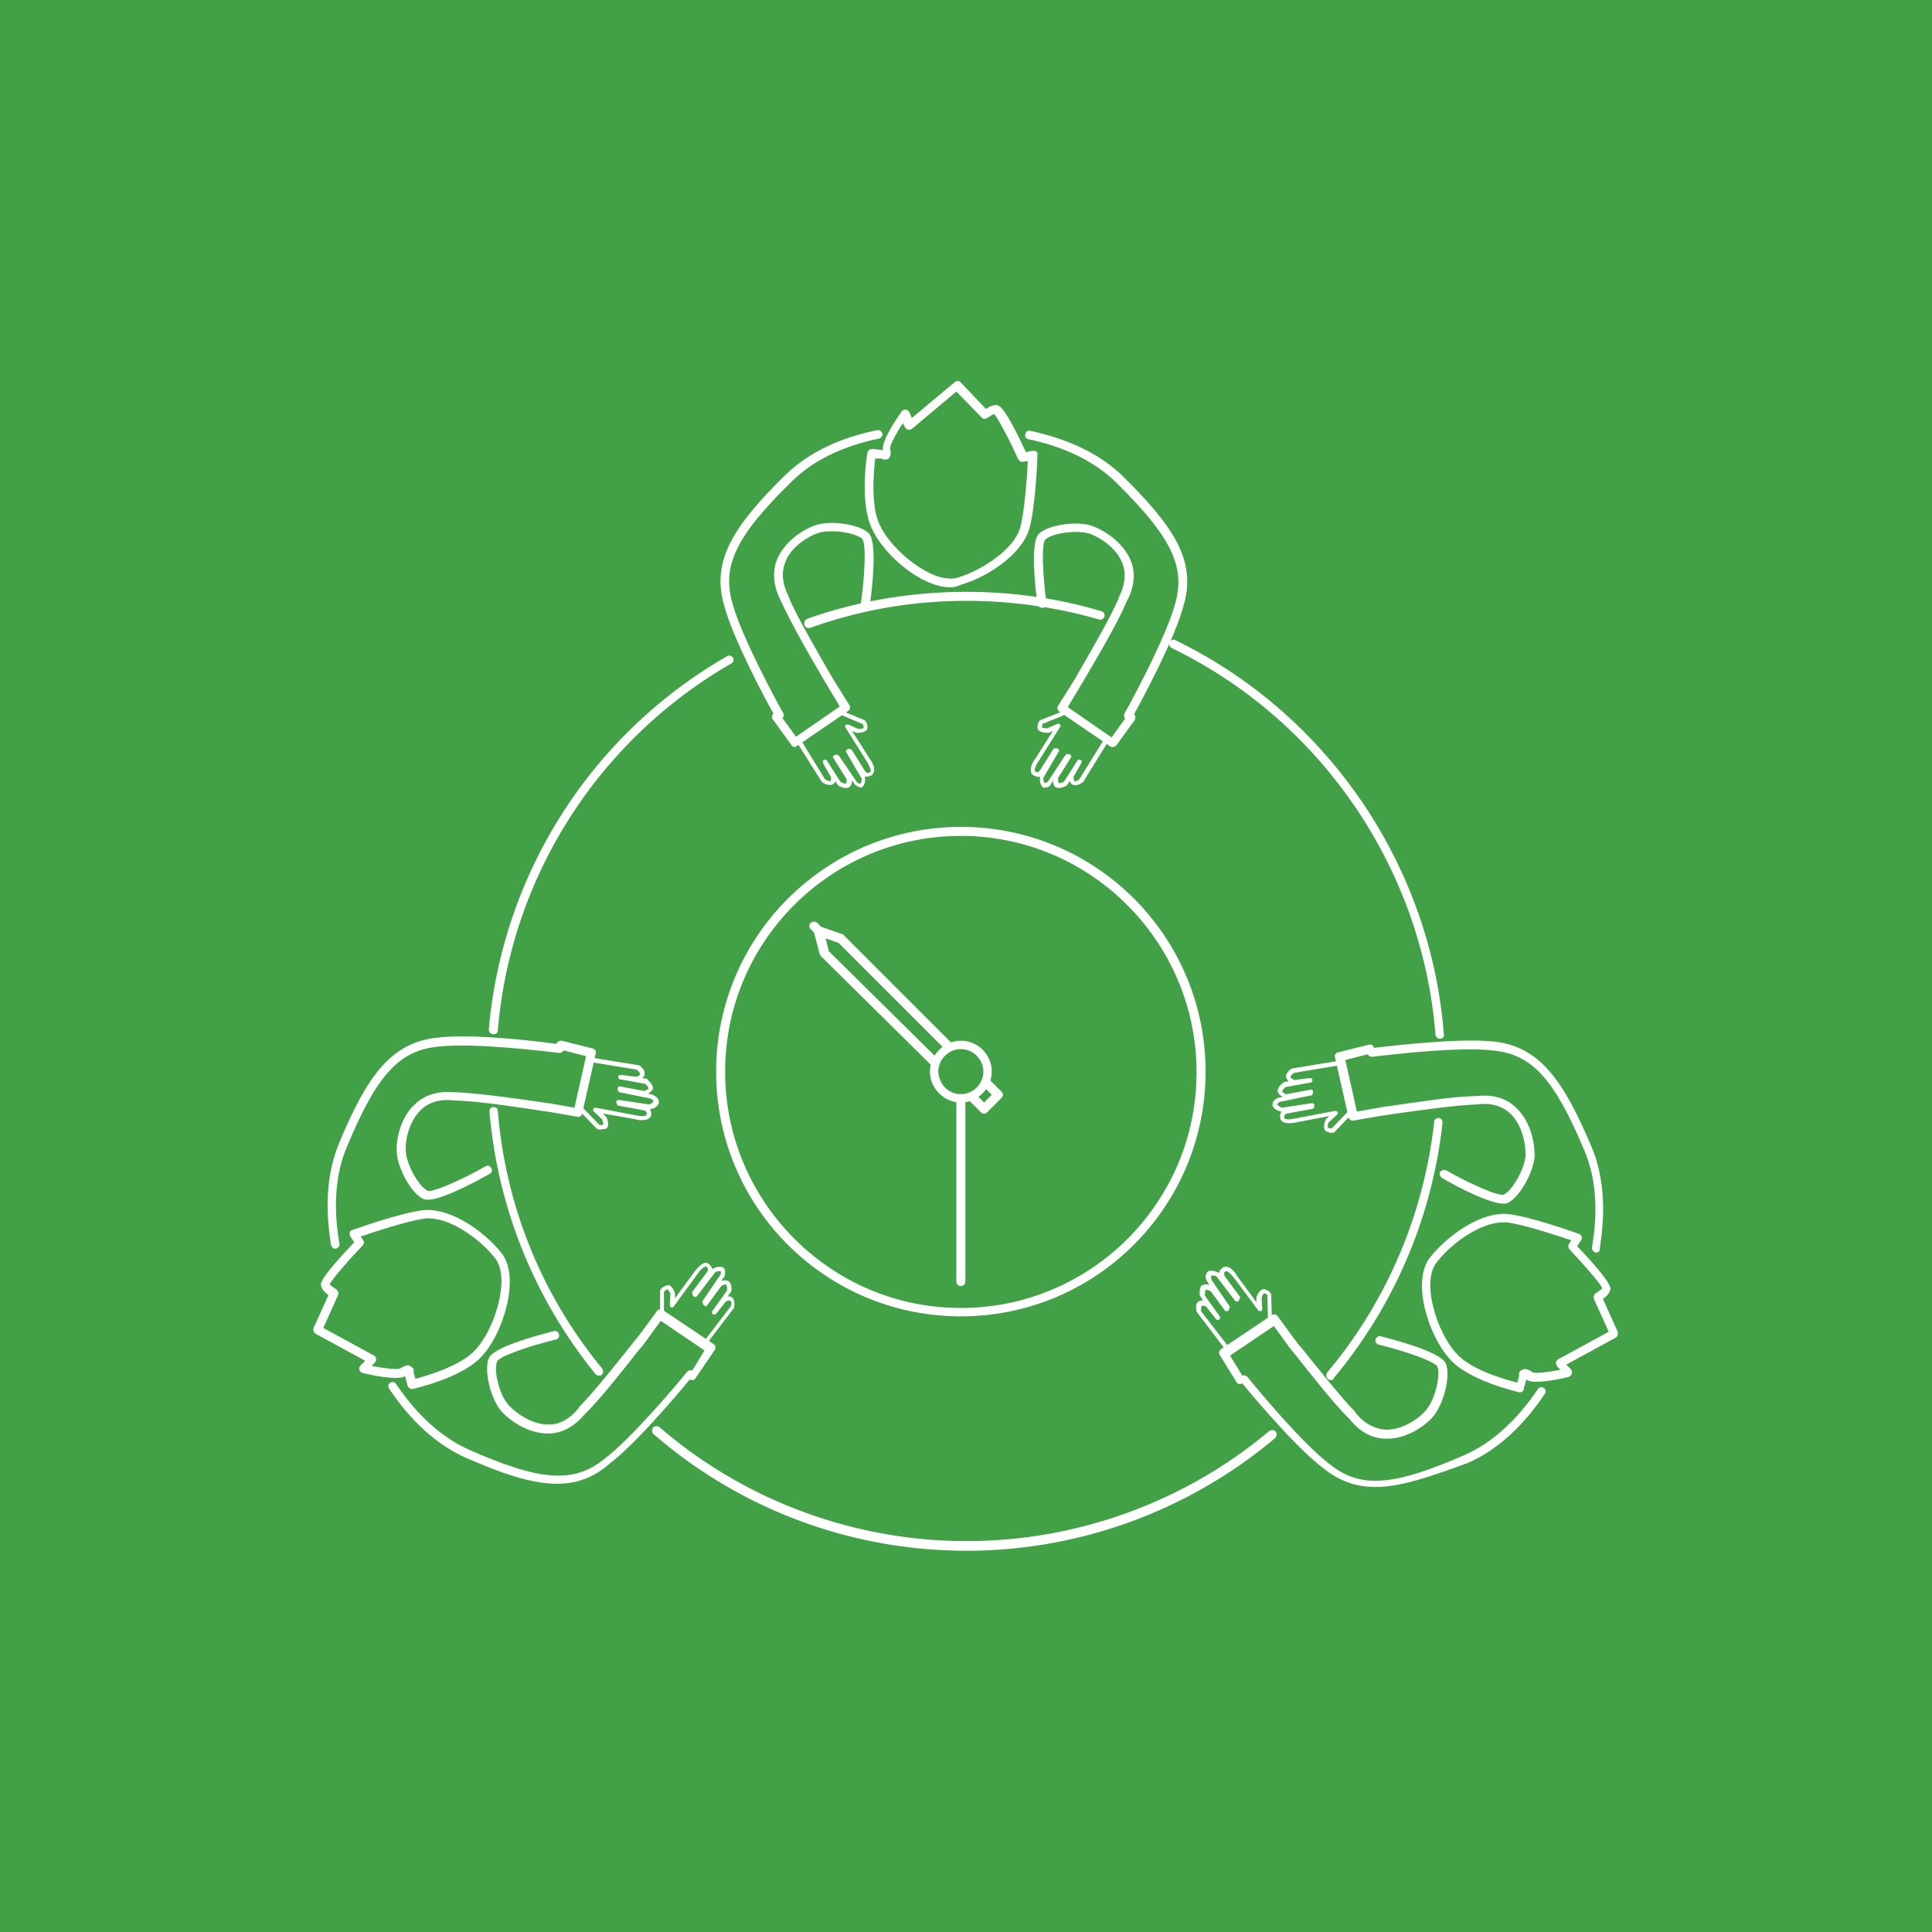 <svg xmlns="http://www.w3.org/2000/svg" xml:space="preserve" id="Layer_1" width="300" height="300" x="0" y="0" version="1.1" viewBox="0 0 300 300"><style>.st1{fill:#fff}</style><path d="M0 0h300v300H0z" style="fill:#42a147"/><path d="M76.6 160.6c-.4 0-.7-.4-.7-.7 2.1-24.2 15.9-45.9 37-58 .3-.2.7-.1.9.2s.1.7-.2.9c-20.7 11.9-34.3 33.2-36.3 57 0 .4-.3.6-.7.6M93 213.6c-.2 0-.4-.1-.5-.2-9.5-11.7-15.2-25.8-16.5-40.8 0-.4.2-.7.6-.7s.7.2.7.6c1.2 14.7 6.8 28.6 16.2 40 .2.3.2.7-.1 1-.1.1-.3.1-.4.1M150.1 240.8c-17.9 0-35.1-6.4-48.6-18.1-.3-.2-.3-.7-.1-1s.7-.3 1-.1c13.2 11.4 30.2 17.7 47.7 17.7 17.2 0 33.9-6.1 47-17.1.3-.2.7-.2 1 .1.2.3.2.7-.1 1a74.37 74.37 0 0 1-47.9 17.5M206.6 214.3c-.2 0-.3-.1-.4-.2-.3-.2-.3-.7-.1-1 9.3-11.1 15-24.6 16.6-38.9 0-.4.4-.6.7-.6.4 0 .6.4.6.7-1.6 14.6-7.4 28.3-16.9 39.7-.1.3-.3.3-.5.3M223.6 161.3c-.4 0-.6-.3-.7-.6-2-25.5-17.4-48.4-40.4-59.8l-.6-.3c-.3-.2-.5-.6-.3-.9s.6-.5.9-.3l.6.3c23.4 11.6 39.1 35 41.1 60.9.1.4-.2.7-.6.7M125.5 97.5c-.3 0-.5-.2-.6-.5-.1-.4.1-.7.4-.9 7.9-2.8 16.3-4.2 24.8-4.2 7.1 0 14.2 1 20.9 3 .4.1.6.5.5.8-.1.4-.5.6-.8.5-6.6-1.9-13.6-2.9-20.6-2.9q-12.6 0-24.3 4.2zM149.2 128.4c21 0 38 17 38 38s-17 38-38 38-38-17-38-38 17.1-38 38-38m0 74.7c20.2 0 36.6-16.4 36.6-36.6s-16.4-36.7-36.6-36.7-36.6 16.4-36.6 36.6 16.4 36.7 36.6 36.7" class="st1"/><path d="M149.2 169.9c.4 0 .7.3.7.7V199c0 .4-.3.7-.7.7s-.7-.3-.7-.7v-28.4c.1-.4.4-.7.7-.7M127.3 143.9h.2l3.4 1.2c.1 0 .2.1.2.2l16.7 16.7c.3.3.3.7 0 1s-.7.3-1 0l-16.6-16.6-2-.7.5 2 16.8 16.6c.3.3.3.7 0 1s-.7.3-1 0l-17-16.8c-.1-.1-.1-.2-.2-.3l-.9-3.4c-.1-.2 0-.5.2-.7.4-.2.6-.2.7-.2M153.1 167.4c.2 0 .3.1.5.2l1.9 1.9c.3.3.3.7 0 1l-2.2 2.2c-.3.3-.7.3-1 0l-1.9-1.9c-.3-.3-.3-.7 0-1s.7-.3 1 0l1.4 1.4 1.2-1.2-1.4-1.4c-.3-.3-.3-.7 0-1 .1-.1.3-.2.5-.2" class="st1"/><path d="M149.2 161.6c2.7 0 4.8 2.2 4.8 4.8s-2.2 4.8-4.8 4.8-4.8-2.2-4.8-4.8 2.2-4.8 4.8-4.8m0 8.3c1.9 0 3.5-1.6 3.5-3.5s-1.6-3.5-3.5-3.5-3.5 1.6-3.5 3.5c.1 2 1.6 3.5 3.5 3.5M162.3 122.3h-.3c-.1 0-.1 0-.1-.1-.6-.6-.4-1.5-.4-1.5v-.1c-.3.1-.6 0-1-.2-.2-.1-.4-.3-.4-.6-.2-.8.5-1.8.6-1.9l2.8-4.4-.7.3h-.1c-.4 0-1.6-.1-1.6-.8 0-.9.4-1.2.5-1.2l3.8-1.5c.2-.1.4 0 .4.2.1.2 0 .4-.2.4l-3.7 1.5s-.1.1-.1.6c.1 0 .5.1.8.1l1.6-.7c.1-.1.3 0 .4.1s.1.3 0 .4l-3.4 5.4c-.3.4-.6 1.1-.5 1.4 0 .1 0 .1.1.1.3.2.4.1.5 0l.2-.2 2-3.2c.1-.1.2-.2.3-.2h.3c.1 0 .2.1.3.2s.1.2 0 .3l-2.4 4.1c0 .1 0 .5.2.8.2 0 .4-.2.5-.2l2.7-4.1c.1-.1.2-.2.3-.2h.3c.1 0 .2.1.3.2s.1.2 0 .3l-2 3.2c0 .3 0 .7.1.8.2 0 .6-.1.8-.2l2.1-3.3c.1-.2.3-.2.5-.1s.2.3.1.5l-1.2 2.1c0 .4.1.6.1.7.2.1.6-.1.8-.3l3.9-6.3c.1-.2.3-.2.5-.1s.2.3.1.5l-3.9 6.3-.1.1c-.2.1-1 .7-1.6.3-.2-.1-.3-.3-.4-.5l-.4.6-.1.1c-.2.1-.9.5-1.5.3h-.1c-.4-.2-.5-.7-.5-1.1l-.4.7c.1 0-.3.4-.8.4" class="st1"/><path d="M172.8 116c-.1 0-.3 0-.4-.1l-7.9-5.4c-.3-.2-.4-.6-.2-.9l2.5-4c.2-.3.4-.7.7-1.2 1.6-2.8 5-8.6 6.2-11.5v-.1c1-1.9 1.2-3.7.6-5.3-1-2.6-3.7-4.1-5-4.6-2.1-.7-6-.1-7 .9-.6.6-.4 5.6.2 9.8.1.4-.2.7-.6.8-.4 0-.7-.2-.8-.6-.4-2.8-1.1-9.6.2-10.9 1.4-1.4 6-2.1 8.4-1.2 1.6.6 4.7 2.4 5.9 5.4.8 2 .5 4.2-.7 6.4-1.2 2.9-4.5 8.6-6.3 11.6-.3.5-.5.9-.7 1.2l-2.1 3.5 6.8 4.7 2.1-2.9c-.2-.2-.2-.5-.1-.8 1.2-2.1 6.4-11.8 7.8-16.8 1.8-5.9-.4-10.5-9.1-19.1-3.3-3.2-7.9-5.5-13.6-6.7-.4-.1-.6-.4-.5-.8s.4-.6.8-.5c6 1.3 10.8 3.6 14.3 7 7.8 7.7 11.7 13.2 9.4 20.4-1.3 4.8-5.9 13.5-7.6 16.6.1.1.2.2.2.4s0 .4-.1.5l-2.9 4c-.1.1-.3.2-.5.2M133.8 122.3c-.5 0-.9-.4-1-.4l-.5-.7c0 .4-.1.8-.5 1.1h-.1c-.6.2-1.4-.2-1.5-.3l-.1-.1-.4-.6c-.1.3-.2.4-.4.5-.6.3-1.4-.2-1.6-.3l-.1-.1-3.9-6.2c-.1-.2 0-.4.1-.5.2-.1.4 0 .5.1l3.8 6.2c.3.2.7.3.8.3s.2-.3.1-.7l-1.2-2.1c-.1-.2 0-.4.1-.5.2-.1.4 0 .5.1l2.1 3.3c.2.1.6.3.8.3.2-.2.2-.6.1-.8l-2-3.2q-.15-.15 0-.3c.1-.1.2-.2.3-.2h.3c.1 0 .2.1.3.2l2.8 4.1c.1.1.3.2.5.2.2-.3.2-.7.2-.8l-2.4-4.1q-.15-.15 0-.3c.1-.1.2-.2.3-.2h.3c.1 0 .2.1.3.2l2 3.2c.1.1.3.5.8.2.1 0 .1-.1.1-.1.1-.3-.3-1-.5-1.4l-3.4-5.4c-.1-.1-.1-.3 0-.4s.3-.1.4-.1l1.6.7c.4 0 .8-.1.8-.2 0-.5-.2-.6-.2-.6l-3.8-1.6c-.2-.1-.3-.3-.2-.4.1-.2.3-.3.4-.2l3.9 1.6c.1.1.5.3.5 1.2 0 .7-1.2.8-1.6.8h-.1l-.7-.3 2.8 4.4c.1.1.8 1.1.6 1.9-.1.3-.2.5-.4.6-.3.2-.7.2-1 .2v.1s.2 1-.4 1.5zc.2 0 .1 0 0 0" class="st1"/><path d="M123.4 116c-.2 0-.4-.1-.5-.3l-2.9-4c-.1-.1-.2-.3-.1-.5 0-.2.1-.3.2-.4-1.7-3-6.3-11.8-7.6-16.6-2.2-7.2 1.6-12.7 9.4-20.4 3.5-3.4 8.3-5.8 14.3-7 .4-.1.7.2.8.5.1.4-.2.7-.5.8-5.8 1.2-10.4 3.5-13.6 6.7-8.7 8.5-10.9 13.2-9.1 19.1 1.4 5 6.6 14.7 7.8 16.8.2.3.1.6-.1.8l2.1 2.9 6.8-4.7-2.1-3.5c-.2-.3-.4-.7-.7-1.2-1.8-3-5-8.7-6.3-11.6-1.2-2.3-1.4-4.4-.7-6.4 1.2-3 4.2-4.8 5.9-5.4 2.4-.9 7-.2 8.4 1.2 1.3 1.3.6 8.1.2 10.9-.1.4-.4.6-.8.6-.4-.1-.6-.4-.6-.8.6-4.2.8-9.1.2-9.8-1-1-4.9-1.6-7-.9-1.3.5-4.1 2-5 4.6-.6 1.6-.4 3.4.6 5.3v.1c1.2 2.9 4.6 8.7 6.2 11.5.3.5.5.9.7 1.2l2.5 4c.2.3.1.7-.2.9l-7.9 5.4c-.2.1-.3.2-.4.2" class="st1"/><path d="M147.6 91.2c-4.5 0-10.2-4.9-12.1-8.9-2.1-4-.9-11.6-.8-12s.4-.6.8-.6l1.6.2v-.1c-.2-1.4 2.2-4.9 2.9-5.9.1-.2.4-.3.6-.3s.5.2.6.4l.4.9 6.7-5.6c.3-.2.7-.2.9.1l3.9 4.1c.4-.3 1-.6 1.6-.6.4 0 1.2 0 4.6 7.3l1-.2c.2 0 .4 0 .6.1s.2.3.2.5c0 .3-.3 8.3-1.3 11.6-1.2 3.9-6.4 7.4-10.6 8.6-.6.3-1.1.4-1.6.4m-11.7-20c-.2 1.9-.8 7.5.8 10.5 1.8 3.8 8.2 9.1 12 8 3.9-1.2 8.7-4.4 9.7-7.7.7-2.5 1.1-8.2 1.2-10.4l-.7.1c-.3.1-.6-.1-.8-.4-1.3-2.9-3.1-6.3-3.7-7-.4.1-.8.4-1.1.6s-.7.2-.9-.1l-3.9-4-6.9 5.8c-.2.1-.4.2-.6.1-.2 0-.4-.2-.5-.4l-.3-.6c-1.2 1.8-2 3.5-2 3.9.1.4.3 1.4-.4 1.7-.3.1-.6.1-.9-.1zM93.2 175.4c-.3 0-.5-.1-.6-.2l-2.9-3c-.1-.1-.1-.3 0-.5.1-.1.3-.1.5 0l2.9 3h.1c.1 0 .3 0 .5-.1 0-.1-.1-.5-.2-.8l-1.3-1.2c-.1-.1-.1-.3-.1-.4.1-.1.2-.2.4-.2l6.3 1.2c.5.1 1.2.2 1.5 0 .1 0 .1-.1.1-.2.1-.3-.1-.4-.2-.5s-.3-.1-.3-.1l-3.8-.7c-.1 0-.2-.1-.3-.2l-.1-.3c0-.1 0-.2.1-.3s.2-.1.3-.1l4.7.7c.1 0 .5-.2.7-.5-.1-.2-.3-.3-.4-.4l-4.9-1c-.1 0-.2-.1-.2-.2l-.1-.3c0-.1 0-.2.1-.3s.2-.1.3-.1l3.7.7c.3-.1.6-.2.7-.4 0-.2-.3-.5-.5-.7l-3.9-.7c-.2 0-.3-.2-.3-.4s.2-.3.4-.3l2.4.3c.4-.1.6-.3.6-.4 0-.2-.3-.5-.5-.7l-7.3-1.2c-.2 0-.3-.2-.3-.4s.2-.3.4-.3l7.4 1.2h.1c.2.1 1 .7.9 1.4 0 .2-.1.4-.4.6l.7.1c.1 0 .1 0 .1.1.1.1.8.7.9 1.3v.1c-.1.4-.5.7-.8.8l.8.2c.1.1.9.4.9 1.1v.2c-.3.8-1.2.9-1.3.9h-.1c.2.3.3.6.2.9 0 .3-.2.5-.4.6-.6.4-1.9.2-2 .1l-5.1-.9.5.5.1.1s.1.3.2.7c.1.7-.1 1-.4 1.1-.3 0-.6.1-.8.1" class="st1"/><path d="M52.1 193.9c-.3 0-.6-.2-.7-.6-1-6.1-.6-11.4 1.3-15.9 4.2-10.1 8-15.7 15.5-16.3 4.9-.6 14.8.5 18.2 1 0-.2.2-.3.3-.4.2-.1.3-.1.5-.1l4.8 1.2c.4.1.6.4.5.8l-2.1 9.3c-.1.4-.4.6-.8.5l-4.6-.8c-.3 0-.8-.1-1.4-.2-3.4-.5-9.9-1.5-12.9-1.5h-.1c-2.2-.3-3.9.2-5.2 1.4-2 1.9-2.5 5-2.4 6.4.1 2.2 2.1 5.6 3.4 6.2.8.3 5.3-1.7 9-3.8.3-.2.7-.1.9.3.2.3.1.7-.3.9-2.5 1.4-8.5 4.6-10.2 3.9-1.9-.8-4.1-4.8-4.2-7.4-.1-1.7.5-5.3 2.9-7.4 1.6-1.5 3.7-2 6.2-1.8 3.2.1 9.6 1 13.1 1.5.6.1 1.1.2 1.4.2l4 .7 1.8-8-3.5-.9c-.1.3-.4.4-.7.4-2.4-.3-13.4-1.6-18.5-1-6.2.5-9.7 4.2-14.4 15.5-1.8 4.2-2.2 9.3-1.2 15.1.1.4-.2.7-.6.8q.15 0 0 0M109.3 209.3c-.1 0-.1 0-.2-.1s-.2-.3-.1-.5l4.5-5.9c.1-.3.1-.7-.1-.8-.1-.1-.3-.1-.7.1l-1.5 1.9c-.1.1-.3.2-.5.1-.1-.1-.2-.3-.1-.5l2.3-3.2c0-.3 0-.7-.1-.9-.2-.1-.6 0-.8.2l-2.2 3c-.1.1-.2.2-.3.1-.1 0-.2-.1-.3-.2l-.1-.3v-.3l2.8-4.1c0-.1.1-.4 0-.5-.3-.1-.7.1-.8.1l-2.9 3.8c-.1.1-.2.1-.3.1s-.2-.1-.3-.2l-.1-.3v-.3l2.3-3.1c.1-.1.3-.5-.1-.8-.1 0-.1-.1-.2 0-.4.1-.9.7-1.1 1l-3.8 5.2c-.1.1-.2.2-.4.1-.1-.1-.2-.2-.2-.3l.1-1.8c-.1-.3-.4-.7-.5-.7-.4.2-.5.4-.5.4v4c0 .2-.2.3-.3.3-.2 0-.3-.2-.3-.3v-4.1c0-.1.1-.6 1-.9.7-.3 1.2.8 1.3 1.2v.8l3.1-4.2c.1-.1.8-1.1 1.5-1.3.3 0 .5 0 .7.2.3.3.5.6.5.8l.1-.1s.8-.5 1.6-.2l.1.1c.4.5.1 1.2.1 1.3l-.5.7c.3-.1.8-.2 1.2.1l.1.1c.4.5.3 1.4.2 1.5 0 .1 0 .1-.1.1l-.4.6c.3 0 .5 0 .7.2.5.4.3 1.4.3 1.6 0 0 0 .1-.1.1l-4.5 5.9c.1.1 0 .2-.1.2" class="st1"/><path d="M86.5 230.4c-4 0-8.6-1.6-14.3-4.1-4.4-2-8.4-5.6-11.8-10.7-.2-.3-.1-.7.2-.9s.7-.1.9.2c3.3 4.9 7.1 8.3 11.3 10.2 11.1 4.9 16.3 5.3 21.1 1.4 4.1-3.1 11.2-11.5 12.8-13.5.2-.2.5-.3.8-.2l1.9-3.1-6.8-4.6-2.4 3.3c-.2.3-.5.7-.9 1.1-2.2 2.8-6.2 7.9-8.5 10.1q-2.55 3-5.7 3c-3.2 0-6-2.1-7.2-3.4-1.7-1.9-2.8-6.4-2-8.3.7-1.7 7.3-3.5 10.1-4.2.4-.1.7.1.8.5s-.1.7-.5.8c-4.1 1-8.8 2.6-9.1 3.4-.6 1.3.3 5.2 1.8 6.8.9 1 3.4 3 6.1 3h.1c1.8 0 3.3-.9 4.7-2.6v-.1c2.2-2.2 6.2-7.2 8.4-10 .4-.5.7-.8.9-1.1l2.8-3.8c.2-.3.6-.4.9-.2l7.9 5.3c.3.2.4.6.2.9l-3 4.4c-.1.2-.3.3-.4.3-.2 0-.3 0-.5-.1-2.2 2.7-8.6 10.2-12.6 13.2-2.4 2.1-5.1 3-8 3" class="st1"/><path d="M64 215.7c-.3 0-.6-.2-.7-.5l-.4-1.5c-1.3.7-5.3-.2-6.6-.5-.2-.1-.4-.2-.5-.5-.1-.2 0-.5.2-.7l.7-.7-7.7-4.2c-.3-.2-.4-.6-.3-.9l2.3-5.1c-.4-.3-.9-.7-1.1-1.3-.2-.4-.4-1.1 5.1-6.9l-.6-.9c-.1-.2-.1-.4-.1-.6.1-.2.2-.4.4-.4.3-.1 7.8-2.8 11.2-3.1 4.1-.3 9.2 3.2 12 6.7 2.9 3.7.3 12.3-3 15.9-2.9 3.4-10.5 5.1-10.9 5.2m.2-2.7.3 1.1c1.9-.5 7.3-2.1 9.4-4.6 2.9-3.1 5.4-11 3-14.1-2.5-3.2-7.3-6.5-10.8-6.2-2.6.3-8 2.1-10.1 2.8l.4.6c.2.3.1.6-.1.8-2.2 2.3-4.7 5.2-5.1 6 .2.3.7.6 1 .8s.4.6.3.9l-2.3 5.1 7.9 4.3c.2.1.3.3.3.5s0 .4-.2.6l-.5.5c2.1.4 4 .6 4.4.4s1.2-.8 1.7-.3c.4.2.5.5.4.8M206.8 175.9c-.2 0-.4 0-.8-.2-.7-.3-.3-1.4-.2-1.8 0 0 0-.1.1-.1l.5-.5-5.2 1c-.1 0-1.3.3-2-.1-.2-.1-.4-.4-.4-.6-.1-.4 0-.7.2-1h-.1s-1-.2-1.3-.9v-.2c0-.7.8-1 .8-1l.8-.2c-.3-.1-.7-.4-.8-.8v-.1c0-.6.7-1.2.9-1.3l.1-.1.7-.1c-.2-.2-.3-.4-.4-.6-.1-.7.7-1.3.9-1.4h.1l7.3-1.2c.2 0 .4.1.4.3s-.1.4-.3.4l-7.2 1.2c-.2.2-.6.5-.5.7 0 .1.2.2.6.4l2.4-.3c.2 0 .4.1.4.3s-.1.4-.3.4l-3.9.7c-.2.2-.5.5-.5.7.1.2.5.4.7.4l3.7-.7c.1 0 .2 0 .3.1s.1.2.1.3l-.1.3c0 .1-.1.2-.2.2l-4.9 1c-.1.1-.3.2-.4.4.2.3.6.4.7.5l4.7-.7c.1 0 .2 0 .3.1s.1.2.1.3l-.1.3c0 .1-.1.2-.3.2l-3.8.7c-.1 0-.5.1-.5.6 0 .1 0 .1.1.2.3.2 1.1.1 1.5 0l6.3-1.2c.1 0 .3 0 .4.2.1.1 0 .3-.1.4l-1.3 1.2c-.1.3-.2.7-.1.8.4.2.6.1.6.1l2.9-3c.1-.1.3-.1.5 0 .1.1.1.3 0 .5l-2.9 3c0 .1-.2.2-.5.2" class="st1"/><path d="M247.9 194.5h-.1c-.4-.1-.6-.4-.6-.8 1-5.8.6-10.9-1.2-15.1-4.7-11.2-8.2-15-14.4-15.5-5.1-.6-16.1.7-18.5 1-.3 0-.6-.1-.7-.4l-3.5.9 1.8 8 4-.7c.4-.1.9-.1 1.4-.2 3.5-.5 9.9-1.5 13.1-1.5 2.6-.3 4.7.3 6.2 1.8 2.4 2.2 2.9 5.7 2.9 7.4-.1 2.6-2.4 6.6-4.2 7.4-1.7.7-7.7-2.4-10.2-3.9-.3-.2-.4-.6-.3-.9.2-.3.6-.4.9-.3 3.7 2.1 8.2 4.1 9 3.8 1.3-.6 3.3-4 3.4-6.2 0-1.4-.4-4.5-2.4-6.4-1.3-1.2-3-1.7-5.2-1.4h-.1c-3.1.1-9.5 1-13 1.5-.6.1-1.1.2-1.4.2l-4.6.8c-.4.1-.7-.2-.8-.5l-2.1-9.3c-.1-.4.1-.7.5-.8l4.8-1.2c.2 0 .4 0 .5.1s.2.2.3.4c3.4-.4 13.3-1.5 18.2-1 7.5.6 11.2 6.2 15.5 16.3 1.9 4.5 2.3 9.8 1.3 15.9.1.3-.2.6-.5.6M190.6 209.7c-.1 0-.2 0-.3-.1l-4.4-5.8s0-.1-.1-.1c0-.2-.3-1.2.3-1.6.2-.1.4-.2.7-.2l-.4-.6-.1-.1c0-.2-.1-1.1.2-1.5l.1-.1c.4-.2.8-.2 1.2-.1l-.4-.6c-.1-.1-.4-.9.1-1.4l.1-.1c.8-.3 1.5.2 1.6.2 0 0 .1 0 .1.1 0-.3.2-.6.5-.8.2-.2.4-.2.7-.2.8.1 1.5 1.2 1.5 1.3l3.1 4.2v-.8c.1-.3.6-1.4 1.3-1.2.9.3 1 .8 1 .9l.1 4.2q0 .3-.3.3t-.3-.3l-.1-4.2s-.1-.2-.5-.3c-.1 0-.3.4-.4.7l.1 1.8c0 .1-.1.3-.2.3s-.3 0-.4-.1l-3.8-5.1c-.3-.4-.8-.9-1.1-1h-.2c-.3.2-.2.4-.2.5 0 .2.1.3.1.3l2.3 3.1q.15.15 0 .3l-.1.3c0 .1-.1.2-.3.2-.1 0-.2 0-.3-.1l-2.9-3.8c-.1-.1-.5-.2-.8-.1-.1.2 0 .5 0 .6l2.8 4.1q.15.15 0 .3l-.1.3c0 .1-.1.2-.3.2-.1 0-.2 0-.3-.1l-2.2-3c-.2-.1-.6-.3-.8-.2-.1.2-.1.6-.1.9l2.3 3.2c.1.1.1.4-.1.5-.1.1-.4.1-.5-.1l-1.5-1.9c-.4-.2-.6-.2-.7-.1s-.1.5-.1.8l4.4 5.7c.1.1.1.4-.1.5-.1-.1-.1-.1-.2-.1" class="st1"/><path d="M213.6 230.9c-3 0-5.6-.9-8.1-2.9-4-3-10.4-10.5-12.6-13.2-.1.1-.3.1-.5.1s-.3-.1-.4-.3l-2.6-4.2c-.2-.3-.1-.7.2-.9l7.9-5.3c.3-.2.7-.1.9.2l2.8 3.8c.2.3.5.7.9 1.1 2.2 2.7 6.2 7.8 8.4 10v.1c1.4 1.7 3 2.5 4.7 2.6h.1c2.7 0 5.2-1.9 6.1-3 1.5-1.7 2.3-5.5 1.8-6.8-.4-.8-5-2.4-9.1-3.4-.4-.1-.6-.5-.5-.8.1-.4.5-.6.8-.5 2.8.7 9.3 2.5 10.1 4.2.8 1.9-.3 6.3-2 8.3-1.1 1.3-3.9 3.4-7.1 3.4h-.1q-3.3 0-5.7-3c-2.3-2.2-6.3-7.3-8.5-10.1-.4-.5-.7-.8-.9-1.1l-2.4-3.3-6.8 4.6 1.9 3.1c.3-.1.6 0 .8.2 1.5 1.9 8.6 10.4 12.7 13.5 4.8 3.9 9.9 3.5 21.1-1.4 4.2-1.9 8-5.3 11.3-10.2.2-.3.6-.4.9-.2s.4.6.2.9c-3.4 5.1-7.4 8.7-11.8 10.7-6 2.2-10.6 3.8-14.5 3.8" class="st1"/><path d="M236 216.2h-.1c-.3-.1-7.9-1.8-10.8-5.2-3.3-3.6-6-12.1-3-15.8 2.8-3.5 7.9-7 11.9-6.7 3.4.3 10.9 3 11.2 3.1.2.1.3.2.4.4s0 .4-.1.6l-.6.9c5.5 5.8 5.3 6.6 5.1 6.9-.2.6-.7 1-1.1 1.3l2.3 5.1c.1.3 0 .7-.3.9l-7.7 4.2.7.7c.2.2.2.4.2.7-.1.2-.3.4-.5.5-1.2.3-5.3 1.2-6.5.5 0 0-.1 0-.1-.1l-.4 1.5c0 .3-.3.5-.6.5m-2.6-26.4c-3.4 0-7.9 3.1-10.3 6.2-2.5 3.1.1 11 3 14.1 2.2 2.6 7.6 4.1 9.5 4.6l.3-1.1c-.1-.3 0-.6.3-.8.6-.5 1.4 0 1.8.3.4.2 2.2 0 4.3-.4l-.5-.5c-.1-.2-.2-.4-.2-.6s.2-.4.3-.5l7.9-4.3-2.3-5.1c-.1-.3 0-.7.3-.9s.8-.5 1-.8c-.4-.8-2.9-3.7-5.1-6-.2-.2-.2-.6-.1-.8l.4-.6c-2.1-.7-7.5-2.5-10.1-2.8zM126.4 143.1c.2 0 .3.1.5.2l.7.7c.3.3.3.7 0 1s-.7.3-1 0l-.7-.7c-.3-.3-.3-.7 0-1 .1-.1.3-.2.5-.2" class="st1"/></svg>